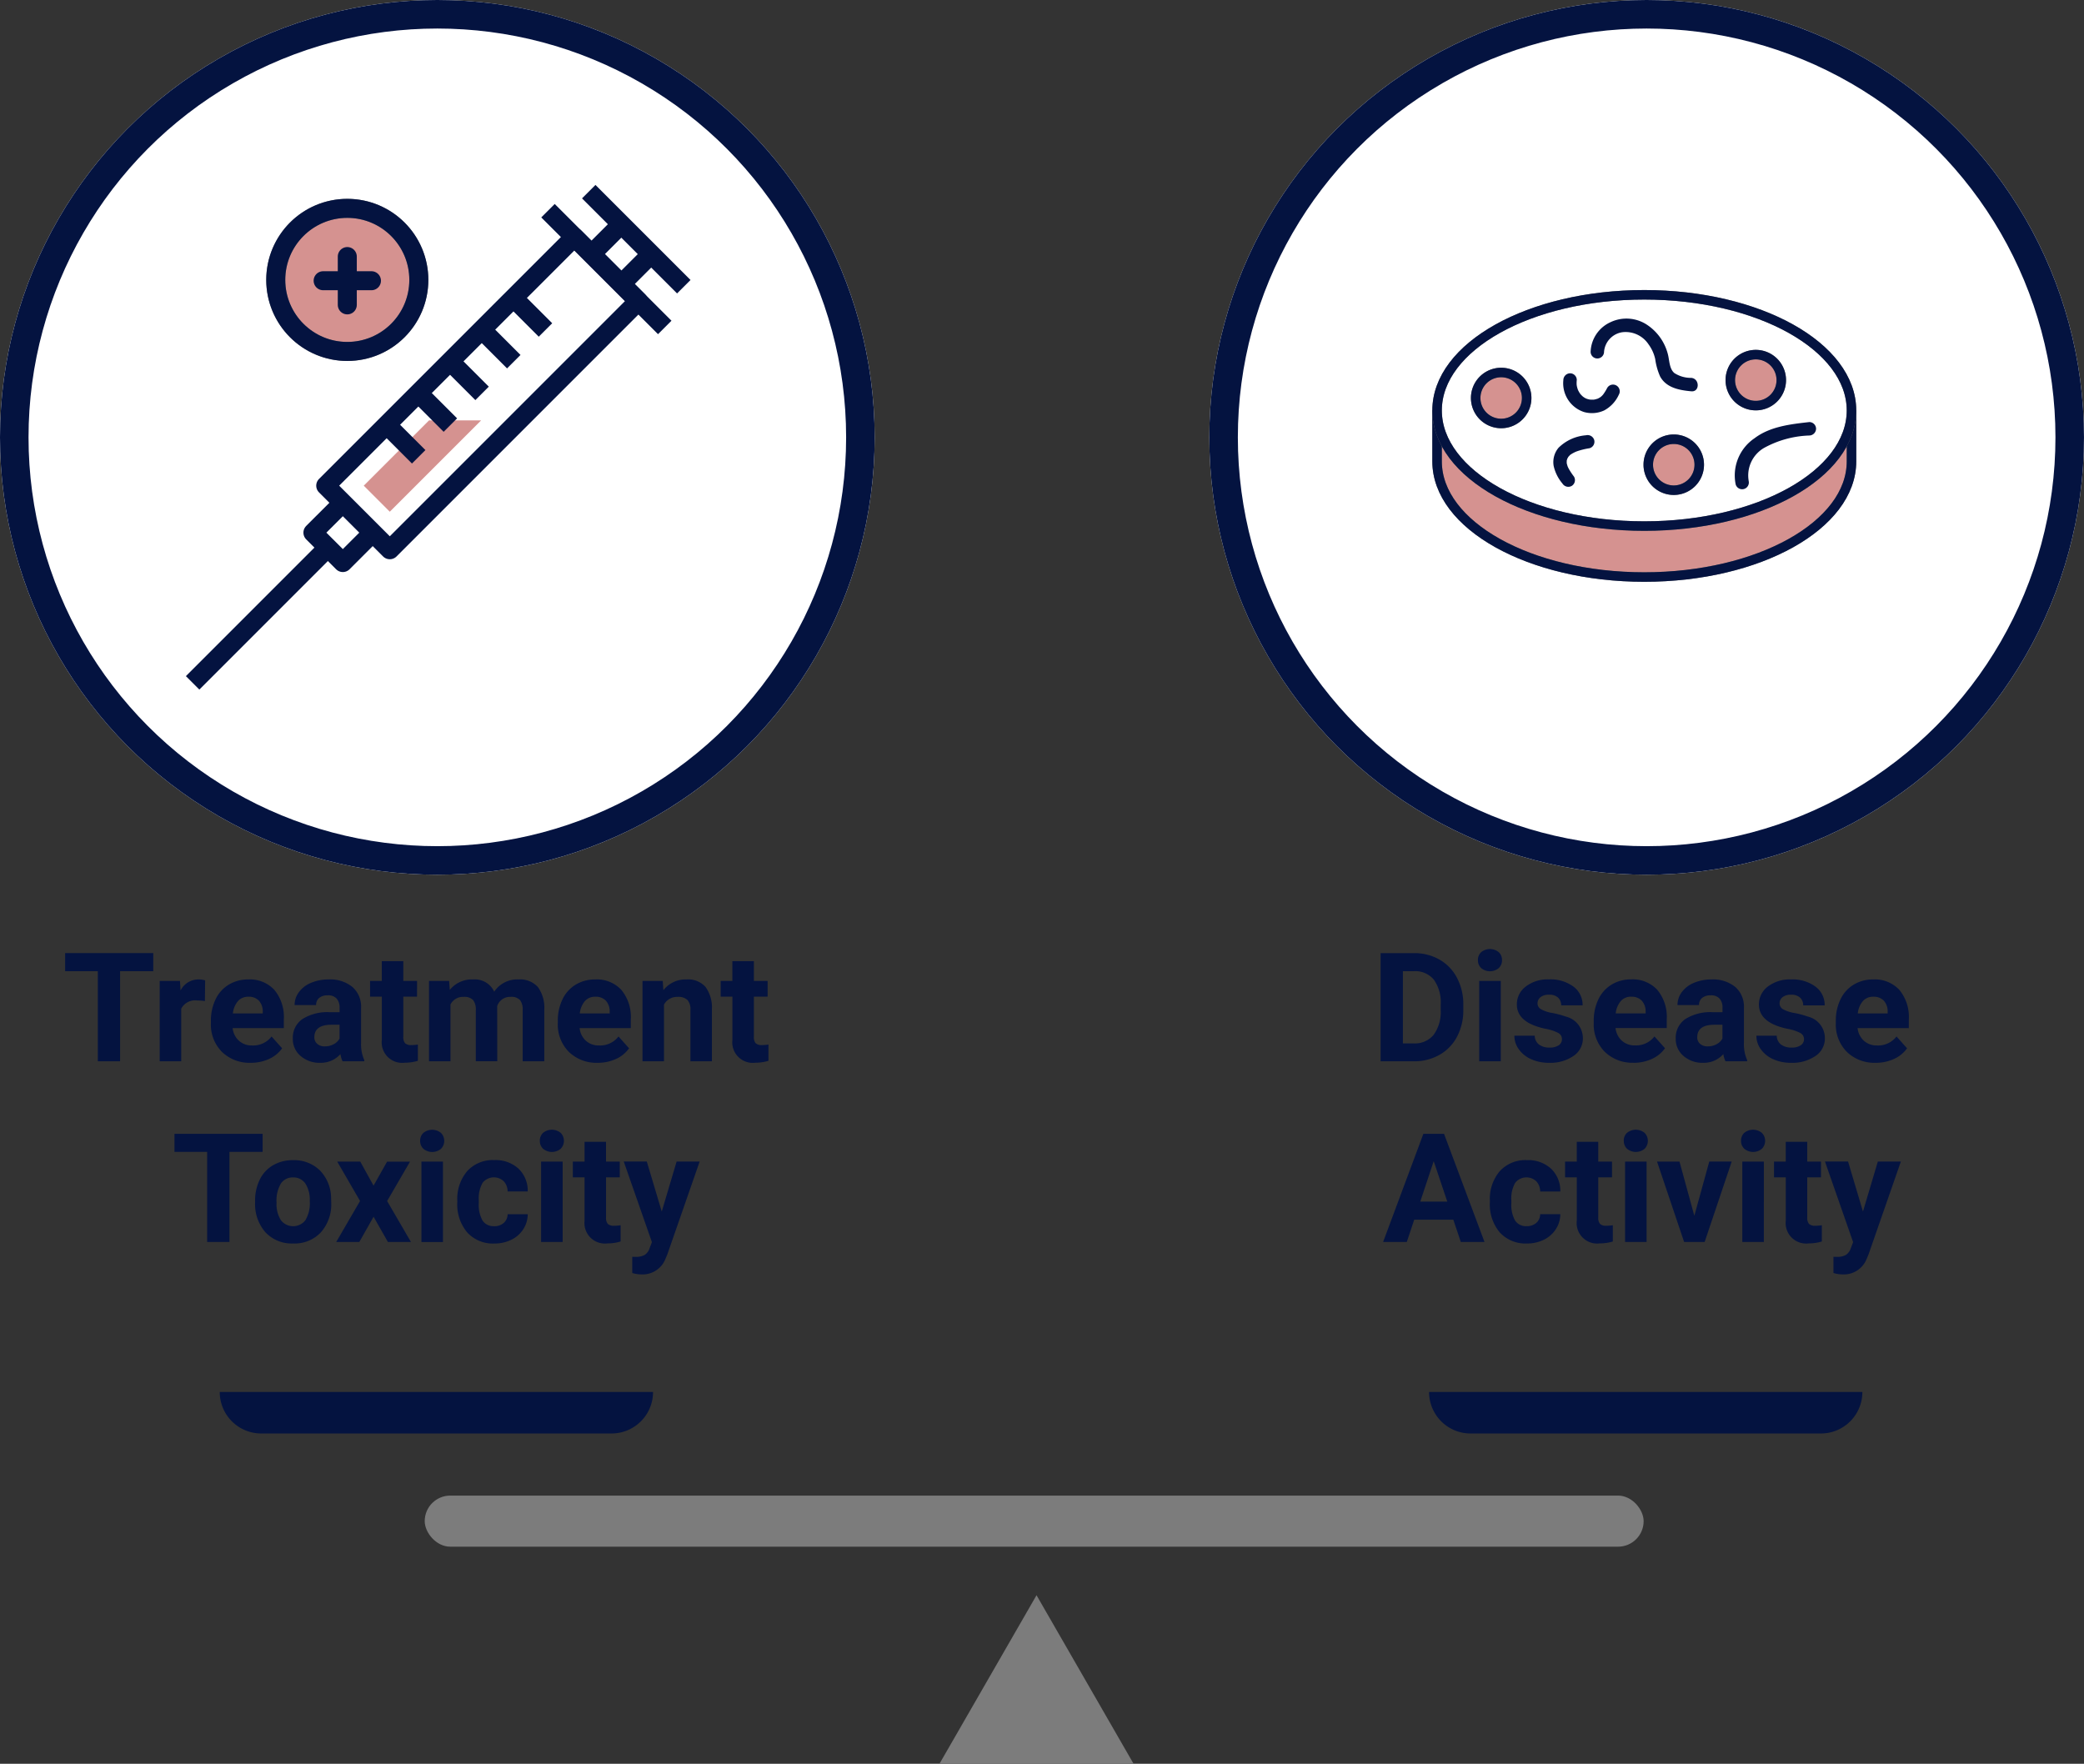 <svg xmlns="http://www.w3.org/2000/svg" xmlns:xlink="http://www.w3.org/1999/xlink" width="219.151" height="185.469" viewBox="0 0 219.151 185.469">
  <rect x="0" y="0" width="219.151" height="185.469" fill="#333333" stroke="none"/>
  <defs>
    <clipPath id="clip-path">
      <rect id="Rectangle_361" data-name="Rectangle 361" width="53.317" height="53.317" fill="none" stroke="#707070" stroke-width="2"/>
    </clipPath>
    <clipPath id="clip-path-3">
      <rect id="Rectangle_359" data-name="Rectangle 359" width="59.934" height="42.034" fill="none" stroke="#707070" stroke-width="1"/>
    </clipPath>
  </defs>
  <g id="Group_15538" data-name="Group 15538" transform="translate(413.316 -11148.733)">
    <path id="Path_23604" data-name="Path 23604" d="M19.8,5.523H16.313V15H13.969V5.523H10.531v-1.9H19.8Zm5.43,3.141a6.134,6.134,0,0,0-.812-.062,1.654,1.654,0,0,0-1.68.867V15H20.477V6.547h2.133l.063,1.008a2.092,2.092,0,0,1,1.883-1.164,2.366,2.366,0,0,1,.7.1Zm4.828,6.492a4.15,4.15,0,0,1-3.027-1.141,4.054,4.054,0,0,1-1.168-3.039v-.219a5.106,5.106,0,0,1,.492-2.277,3.612,3.612,0,0,1,1.395-1.547A3.914,3.914,0,0,1,29.8,6.391a3.508,3.508,0,0,1,2.73,1.094,4.444,4.444,0,0,1,1,3.1v.922H28.148a2.1,2.1,0,0,0,.66,1.328,2,2,0,0,0,1.395.5,2.437,2.437,0,0,0,2.039-.945l1.109,1.242a3.389,3.389,0,0,1-1.375,1.121A4.511,4.511,0,0,1,30.055,15.156ZM29.8,8.211a1.411,1.411,0,0,0-1.09.455,2.357,2.357,0,0,0-.535,1.3h3.141V9.788a1.681,1.681,0,0,0-.406-1.165A1.456,1.456,0,0,0,29.8,8.211ZM39.711,15a2.507,2.507,0,0,1-.227-.758,2.732,2.732,0,0,1-2.133.914,3,3,0,0,1-2.059-.719,2.312,2.312,0,0,1-.816-1.812,2.389,2.389,0,0,1,1-2.062,4.915,4.915,0,0,1,2.879-.727h1.039V9.352a1.393,1.393,0,0,0-.3-.937,1.183,1.183,0,0,0-.949-.352,1.345,1.345,0,0,0-.895.273.929.929,0,0,0-.324.75H34.664a2.268,2.268,0,0,1,.453-1.359,3,3,0,0,1,1.281-.98,4.669,4.669,0,0,1,1.859-.355,3.689,3.689,0,0,1,2.48.785,2.747,2.747,0,0,1,.918,2.207v3.664a4.041,4.041,0,0,0,.336,1.82V15Zm-1.867-1.57a1.945,1.945,0,0,0,.922-.223,1.462,1.462,0,0,0,.625-.6V11.156h-.844q-1.7,0-1.8,1.172l-.008.133a.9.9,0,0,0,.3.7A1.153,1.153,0,0,0,37.844,13.43Zm8.25-8.961V6.547h1.445V8.2H46.094v4.219a1.007,1.007,0,0,0,.18.672.9.9,0,0,0,.688.2,3.6,3.6,0,0,0,.664-.055v1.711a4.648,4.648,0,0,1-1.367.2,2.156,2.156,0,0,1-2.422-2.4V8.2H42.6V6.547h1.234V4.469Zm4.82,2.078.07.945a2.971,2.971,0,0,1,2.43-1.1A2.255,2.255,0,0,1,55.656,7.68,2.9,2.9,0,0,1,58.2,6.391a2.521,2.521,0,0,1,2.047.8,3.681,3.681,0,0,1,.672,2.41V15H58.648V9.609a1.61,1.61,0,0,0-.281-1.051,1.246,1.246,0,0,0-.992-.332,1.409,1.409,0,0,0-1.406.969l.008,5.8H53.719V9.617a1.59,1.59,0,0,0-.289-1.062,1.259,1.259,0,0,0-.984-.328,1.463,1.463,0,0,0-1.391.8V15H48.8V6.547Zm15.625,8.609a4.15,4.15,0,0,1-3.027-1.141,4.054,4.054,0,0,1-1.168-3.039v-.219a5.106,5.106,0,0,1,.492-2.277A3.612,3.612,0,0,1,64.23,6.934a3.914,3.914,0,0,1,2.059-.543,3.508,3.508,0,0,1,2.73,1.094,4.444,4.444,0,0,1,1,3.1v.922H64.633a2.1,2.1,0,0,0,.66,1.328,2,2,0,0,0,1.395.5,2.437,2.437,0,0,0,2.039-.945l1.109,1.242a3.389,3.389,0,0,1-1.375,1.121A4.511,4.511,0,0,1,66.539,15.156Zm-.258-6.945a1.411,1.411,0,0,0-1.09.455,2.357,2.357,0,0,0-.535,1.3H67.8V9.788a1.681,1.681,0,0,0-.406-1.165A1.456,1.456,0,0,0,66.281,8.211Zm7.094-1.664.07.977a2.951,2.951,0,0,1,2.43-1.133,2.453,2.453,0,0,1,2,.789,3.682,3.682,0,0,1,.672,2.359V15H76.289V9.594a1.465,1.465,0,0,0-.312-1.043,1.4,1.4,0,0,0-1.039-.324,1.553,1.553,0,0,0-1.43.813V15H71.25V6.547Zm9.586-2.078V6.547h1.445V8.2H82.961v4.219a1.007,1.007,0,0,0,.18.672.9.9,0,0,0,.688.2,3.6,3.6,0,0,0,.664-.055v1.711a4.648,4.648,0,0,1-1.367.2,2.156,2.156,0,0,1-2.422-2.4V8.2H79.469V6.547H80.7V4.469ZM31.3,24.523H27.813V34H25.469V24.523H22.031v-1.9H31.3ZM30.508,29.7a5.013,5.013,0,0,1,.484-2.242,3.546,3.546,0,0,1,1.395-1.523,4.069,4.069,0,0,1,2.113-.539,3.849,3.849,0,0,1,2.793,1.047A4.2,4.2,0,0,1,38.5,29.281l.016.578A4.418,4.418,0,0,1,37.43,32.98a3.775,3.775,0,0,1-2.914,1.176A3.793,3.793,0,0,1,31.6,32.984a4.5,4.5,0,0,1-1.09-3.187Zm2.258.16a3.16,3.16,0,0,0,.453,1.843,1.628,1.628,0,0,0,2.578.008,3.457,3.457,0,0,0,.461-2.015A3.128,3.128,0,0,0,35.8,27.86a1.5,1.5,0,0,0-1.3-.649,1.474,1.474,0,0,0-1.281.646A3.516,3.516,0,0,0,32.766,29.856Zm10.2-1.785,1.422-2.523H46.8l-2.406,4.141L46.9,34H44.477l-1.508-2.656L41.469,34h-2.43l2.508-4.312-2.4-4.141H41.57Zm7.3,5.93H48V25.547h2.266Zm-2.4-10.641a1.112,1.112,0,0,1,.34-.836,1.465,1.465,0,0,1,1.848,0,1.193,1.193,0,0,1,0,1.68,1.448,1.448,0,0,1-1.836,0A1.108,1.108,0,0,1,47.867,23.359Zm7.773,8.977a1.481,1.481,0,0,0,1.016-.344,1.2,1.2,0,0,0,.406-.914H59.18a2.9,2.9,0,0,1-.469,1.574,3.093,3.093,0,0,1-1.262,1.109,3.949,3.949,0,0,1-1.77.395A3.67,3.67,0,0,1,52.82,33a4.56,4.56,0,0,1-1.047-3.184v-.148a4.508,4.508,0,0,1,1.039-3.117,3.627,3.627,0,0,1,2.852-1.164,3.555,3.555,0,0,1,2.543.9,3.2,3.2,0,0,1,.973,2.4H57.063a1.551,1.551,0,0,0-.406-1.072,1.51,1.51,0,0,0-2.223.163,3.333,3.333,0,0,0-.4,1.866v.235a3.375,3.375,0,0,0,.4,1.878A1.377,1.377,0,0,0,55.641,32.336ZM62.852,34H60.586V25.547h2.266Zm-2.4-10.641a1.112,1.112,0,0,1,.34-.836,1.465,1.465,0,0,1,1.848,0,1.193,1.193,0,0,1,0,1.68,1.448,1.448,0,0,1-1.836,0A1.108,1.108,0,0,1,60.453,23.359Zm6.961.109v2.078h1.445V27.2H67.414v4.219a1.007,1.007,0,0,0,.18.672.9.9,0,0,0,.688.2,3.6,3.6,0,0,0,.664-.055v1.711a4.648,4.648,0,0,1-1.367.2,2.156,2.156,0,0,1-2.422-2.4V27.2H63.922V25.547h1.234V23.469ZM73.273,30.8l1.563-5.258h2.422l-3.4,9.766-.187.445a2.577,2.577,0,0,1-2.5,1.656,3.553,3.553,0,0,1-1-.148V35.555l.344.008a1.857,1.857,0,0,0,.957-.2,1.283,1.283,0,0,0,.5-.648l.266-.7-2.961-8.477H71.7Z" transform="translate(-417 11245.332)" fill="#041340"/>
    <g id="Ellipse_87" data-name="Ellipse 87" transform="translate(-413.316 11148.733)" fill="#fff" stroke="#041340" stroke-width="3">
      <circle cx="45.989" cy="45.989" r="45.989" stroke="none"/>
      <circle cx="45.989" cy="45.989" r="44.489" fill="none"/>
    </g>
    <g id="Group_558" data-name="Group 558" transform="translate(-393.893 11168.053)">
      <path id="Path_600" data-name="Path 600" d="M39.963,59.678,42.7,62.417l9.606-9.605H46.829Z" transform="translate(-21.134 -27.929)" fill="#d59290"/>
      <rect id="Rectangle_360" data-name="Rectangle 360" width="36.974" height="9.528" transform="translate(14.831 31.749) rotate(-45)" fill="none" stroke="#041340" stroke-linejoin="round" stroke-width="2"/>
      <path id="Path_601" data-name="Path 601" d="M34.907,74.342l-3.143,3.143-3.145-3.144L31.763,71.2" transform="translate(-15.135 -37.652)" fill="none" stroke="#041340" stroke-linejoin="round" stroke-width="2"/>
      <g id="Group_555" data-name="Group 555" transform="translate(0 0)">
        <g id="Group_554" data-name="Group 554" clip-path="url(#clip-path)">
          <line id="Line_168" data-name="Line 168" x1="3.143" y2="3.143" transform="translate(45.916 7.402)" fill="none" stroke="#041340" stroke-linejoin="round" stroke-width="2"/>
          <line id="Line_169" data-name="Line 169" y1="3.143" x2="3.143" transform="translate(42.772 4.258)" fill="none" stroke="#041340" stroke-linejoin="round" stroke-width="2"/>
          <line id="Line_170" data-name="Line 170" x1="14.224" y2="14.224" transform="translate(0.833 38.26)" fill="none" stroke="#041340" stroke-linejoin="round" stroke-width="2"/>
          <line id="Line_171" data-name="Line 171" x2="9.995" y2="9.995" transform="translate(42.489 0.833)" fill="none" stroke="#041340" stroke-linejoin="round" stroke-width="2"/>
          <line id="Line_172" data-name="Line 172" x1="12.277" y1="12.277" transform="translate(38.204 2.835)" fill="none" stroke="#041340" stroke-linejoin="round" stroke-width="2"/>
        </g>
      </g>
      <line id="Line_173" data-name="Line 173" x2="3.369" y2="3.369" transform="translate(27.903 18.676)" fill="none" stroke="#041340" stroke-linejoin="round" stroke-width="2"/>
      <line id="Line_174" data-name="Line 174" x2="3.369" y2="3.369" transform="translate(24.569 22.01)" fill="none" stroke="#041340" stroke-linejoin="round" stroke-width="2"/>
      <line id="Line_175" data-name="Line 175" x2="3.369" y2="3.369" transform="translate(21.236 25.344)" fill="none" stroke="#041340" stroke-linejoin="round" stroke-width="2"/>
      <line id="Line_176" data-name="Line 176" x2="3.369" y2="3.369" transform="translate(31.236 15.343)" fill="none" stroke="#041340" stroke-linejoin="round" stroke-width="2"/>
      <line id="Line_177" data-name="Line 177" x2="3.369" y2="3.369" transform="translate(34.57 12.009)" fill="none" stroke="#041340" stroke-linejoin="round" stroke-width="2"/>
      <g id="Group_557" data-name="Group 557" transform="translate(0 0)">
        <g id="Group_556" data-name="Group 556" clip-path="url(#clip-path)">
          <path id="Path_602" data-name="Path 602" d="M35.369,13.018a7.523,7.523,0,1,1-7.523-7.523,7.523,7.523,0,0,1,7.523,7.523" transform="translate(-10.748 -2.906)" fill="#d59290" stroke="#707070" stroke-width="2"/>
          <circle id="Ellipse_124" data-name="Ellipse 124" cx="7.523" cy="7.523" r="7.523" transform="translate(9.575 2.589)" fill="none" stroke="#041340" stroke-linejoin="round" stroke-width="2"/>
          <line id="Line_178" data-name="Line 178" x2="5.08" transform="translate(14.558 10.199)" fill="none" stroke="#041340" stroke-linecap="round" stroke-linejoin="round" stroke-width="2"/>
          <line id="Line_179" data-name="Line 179" y2="5.08" transform="translate(17.098 7.658)" fill="none" stroke="#041340" stroke-linecap="round" stroke-linejoin="round" stroke-width="2"/>
        </g>
      </g>
    </g>
    <path id="Path_401" data-name="Path 401" d="M45.567,0H0A4.363,4.363,0,0,0,4.363,4.362H41.2A4.363,4.363,0,0,0,45.567,0" transform="translate(-390.209 11295.105)" fill="#041340"/>
    <path id="Path_23605" data-name="Path 23605" d="M22.031,15V3.625h3.5a5.315,5.315,0,0,1,2.684.676,4.712,4.712,0,0,1,1.848,1.922,5.928,5.928,0,0,1,.664,2.832v.523a5.945,5.945,0,0,1-.652,2.82,4.672,4.672,0,0,1-1.84,1.914,5.355,5.355,0,0,1-2.68.688Zm2.344-9.477v7.594h1.133a2.545,2.545,0,0,0,2.1-.9,4.06,4.06,0,0,0,.742-2.57v-.6a4.124,4.124,0,0,0-.719-2.629,2.537,2.537,0,0,0-2.1-.895ZM34.664,15H32.4V6.547h2.266Zm-2.4-10.641a1.112,1.112,0,0,1,.34-.836,1.465,1.465,0,0,1,1.848,0,1.105,1.105,0,0,1,.344.836,1.108,1.108,0,0,1-.348.844,1.448,1.448,0,0,1-1.836,0A1.108,1.108,0,0,1,32.266,4.359Zm8.836,8.3a.727.727,0,0,0-.41-.652,4.659,4.659,0,0,0-1.316-.426q-3.016-.633-3.016-2.562a2.323,2.323,0,0,1,.934-1.879,3.766,3.766,0,0,1,2.441-.754,4.053,4.053,0,0,1,2.574.758,2.388,2.388,0,0,1,.965,1.969H41.016a1.092,1.092,0,0,0-.312-.8A1.322,1.322,0,0,0,39.727,8a1.351,1.351,0,0,0-.883.258.814.814,0,0,0-.312.656.7.7,0,0,0,.355.605,3.657,3.657,0,0,0,1.2.4,9.8,9.8,0,0,1,1.422.379A2.336,2.336,0,0,1,43.3,12.57a2.2,2.2,0,0,1-.992,1.871,4.28,4.28,0,0,1-2.562.715,4.47,4.47,0,0,1-1.887-.379,3.166,3.166,0,0,1-1.293-1.039,2.414,2.414,0,0,1-.469-1.426h2.141a1.179,1.179,0,0,0,.445.922,1.766,1.766,0,0,0,1.109.32,1.635,1.635,0,0,0,.98-.246A.766.766,0,0,0,41.1,12.664Zm7.539,2.492a4.15,4.15,0,0,1-3.027-1.141,4.054,4.054,0,0,1-1.168-3.039v-.219a5.106,5.106,0,0,1,.492-2.277,3.612,3.612,0,0,1,1.395-1.547,3.914,3.914,0,0,1,2.059-.543,3.508,3.508,0,0,1,2.73,1.094,4.444,4.444,0,0,1,1,3.1v.922H46.734a2.1,2.1,0,0,0,.66,1.328,2,2,0,0,0,1.395.5,2.437,2.437,0,0,0,2.039-.945l1.109,1.242a3.389,3.389,0,0,1-1.375,1.121A4.511,4.511,0,0,1,48.641,15.156Zm-.258-6.945a1.411,1.411,0,0,0-1.09.455,2.357,2.357,0,0,0-.535,1.3H49.9V9.788a1.681,1.681,0,0,0-.406-1.165A1.456,1.456,0,0,0,48.383,8.211ZM58.3,15a2.507,2.507,0,0,1-.227-.758,2.732,2.732,0,0,1-2.133.914,3,3,0,0,1-2.059-.719,2.312,2.312,0,0,1-.816-1.812,2.389,2.389,0,0,1,1-2.062,4.915,4.915,0,0,1,2.879-.727h1.039V9.352a1.393,1.393,0,0,0-.3-.937,1.183,1.183,0,0,0-.949-.352,1.345,1.345,0,0,0-.895.273.929.929,0,0,0-.324.75H53.25A2.268,2.268,0,0,1,53.7,7.727a3,3,0,0,1,1.281-.98,4.669,4.669,0,0,1,1.859-.355,3.689,3.689,0,0,1,2.48.785,2.747,2.747,0,0,1,.918,2.207v3.664a4.041,4.041,0,0,0,.336,1.82V15ZM56.43,13.43a1.945,1.945,0,0,0,.922-.223,1.462,1.462,0,0,0,.625-.6V11.156h-.844q-1.7,0-1.8,1.172l-.008.133a.9.9,0,0,0,.3.7A1.153,1.153,0,0,0,56.43,13.43Zm10.125-.766a.727.727,0,0,0-.41-.652,4.659,4.659,0,0,0-1.316-.426q-3.016-.633-3.016-2.562a2.323,2.323,0,0,1,.934-1.879,3.766,3.766,0,0,1,2.441-.754,4.053,4.053,0,0,1,2.574.758,2.388,2.388,0,0,1,.965,1.969H66.469a1.092,1.092,0,0,0-.312-.8A1.322,1.322,0,0,0,65.18,8a1.351,1.351,0,0,0-.883.258.814.814,0,0,0-.312.656.7.7,0,0,0,.355.605,3.657,3.657,0,0,0,1.2.4,9.8,9.8,0,0,1,1.422.379A2.336,2.336,0,0,1,68.75,12.57a2.2,2.2,0,0,1-.992,1.871,4.28,4.28,0,0,1-2.562.715,4.47,4.47,0,0,1-1.887-.379,3.166,3.166,0,0,1-1.293-1.039,2.414,2.414,0,0,1-.469-1.426h2.141a1.179,1.179,0,0,0,.445.922,1.766,1.766,0,0,0,1.109.32,1.635,1.635,0,0,0,.98-.246A.766.766,0,0,0,66.555,12.664Zm7.539,2.492a4.15,4.15,0,0,1-3.027-1.141A4.054,4.054,0,0,1,69.9,10.977v-.219a5.106,5.106,0,0,1,.492-2.277,3.612,3.612,0,0,1,1.395-1.547,3.914,3.914,0,0,1,2.059-.543,3.508,3.508,0,0,1,2.73,1.094,4.444,4.444,0,0,1,1,3.1v.922H72.188a2.1,2.1,0,0,0,.66,1.328,2,2,0,0,0,1.395.5,2.437,2.437,0,0,0,2.039-.945l1.109,1.242a3.389,3.389,0,0,1-1.375,1.121A4.511,4.511,0,0,1,74.094,15.156Zm-.258-6.945a1.411,1.411,0,0,0-1.09.455,2.357,2.357,0,0,0-.535,1.3h3.141V9.788a1.681,1.681,0,0,0-.406-1.165A1.456,1.456,0,0,0,73.836,8.211ZM29.676,31.656H25.566L24.785,34H22.293l4.234-11.375H28.7L32.957,34H30.465Zm-3.477-1.9h2.844L27.613,25.5Zm11.188,2.578a1.481,1.481,0,0,0,1.016-.344,1.2,1.2,0,0,0,.406-.914h2.117a2.9,2.9,0,0,1-.469,1.574A3.093,3.093,0,0,1,39.2,33.762a3.949,3.949,0,0,1-1.77.395A3.67,3.67,0,0,1,34.566,33,4.56,4.56,0,0,1,33.52,29.82v-.148a4.508,4.508,0,0,1,1.039-3.117,3.627,3.627,0,0,1,2.852-1.164,3.555,3.555,0,0,1,2.543.9,3.2,3.2,0,0,1,.973,2.4H38.809a1.551,1.551,0,0,0-.406-1.072,1.51,1.51,0,0,0-2.223.163,3.333,3.333,0,0,0-.4,1.866v.235a3.375,3.375,0,0,0,.4,1.878A1.377,1.377,0,0,0,37.387,32.336Zm7.531-8.867v2.078h1.445V27.2H44.918v4.219a1.007,1.007,0,0,0,.18.672.9.9,0,0,0,.688.2,3.6,3.6,0,0,0,.664-.055v1.711a4.648,4.648,0,0,1-1.367.2,2.156,2.156,0,0,1-2.422-2.4V27.2H41.426V25.547H42.66V23.469ZM50,34H47.738V25.547H50Zm-2.4-10.641a1.112,1.112,0,0,1,.34-.836,1.465,1.465,0,0,1,1.848,0,1.193,1.193,0,0,1,0,1.68,1.448,1.448,0,0,1-1.836,0A1.108,1.108,0,0,1,47.605,23.359Zm7.422,7.883,1.57-5.7h2.359L56.105,34H53.949L51.1,25.547h2.359ZM62.332,34H60.066V25.547h2.266Zm-2.4-10.641a1.112,1.112,0,0,1,.34-.836,1.465,1.465,0,0,1,1.848,0,1.193,1.193,0,0,1,0,1.68,1.448,1.448,0,0,1-1.836,0A1.108,1.108,0,0,1,59.934,23.359Zm6.961.109v2.078H68.34V27.2H66.895v4.219a1.007,1.007,0,0,0,.18.672.9.9,0,0,0,.688.2,3.6,3.6,0,0,0,.664-.055v1.711a4.648,4.648,0,0,1-1.367.2,2.156,2.156,0,0,1-2.422-2.4V27.2H63.4V25.547h1.234V23.469ZM72.754,30.8l1.563-5.258h2.422l-3.4,9.766-.187.445a2.577,2.577,0,0,1-2.5,1.656,3.553,3.553,0,0,1-1-.148V35.555l.344.008a1.857,1.857,0,0,0,.957-.2,1.283,1.283,0,0,0,.5-.648l.266-.7-2.961-8.477h2.43Z" transform="translate(-290.163 11245.332)" fill="#041340"/>
    <g id="Ellipse_88" data-name="Ellipse 88" transform="translate(-286.145 11148.733)" fill="#fff" stroke="#041340" stroke-width="3">
      <circle cx="45.989" cy="45.989" r="45.989" stroke="none"/>
      <circle cx="45.989" cy="45.989" r="44.489" fill="none"/>
    </g>
    <g id="Group_553" data-name="Group 553" transform="translate(-270.372 11173.554)">
      <g id="Group_552" data-name="Group 552" clip-path="url(#clip-path-3)">
        <path id="Path_587" data-name="Path 587" d="M46.079,28.29v5.359c0,6.716-9.755,12.16-21.789,12.16S2.5,40.365,2.5,33.649V28.274" transform="translate(5.678 -9.953)" fill="#d59290" stroke="#707070" stroke-width="1"/>
        <path id="Path_588" data-name="Path 588" d="M46.079,28.29v5.359c0,6.716-9.755,12.16-21.789,12.16S2.5,40.365,2.5,33.649V28.274" transform="translate(5.678 -9.953)" fill="none" stroke="#041340" stroke-linejoin="round" stroke-width="1"/>
        <path id="Path_589" data-name="Path 589" d="M46.079,14.66c0,6.716-9.755,12.16-21.789,12.16S2.5,21.376,2.5,14.66,12.255,2.5,24.289,2.5,46.079,7.944,46.079,14.66" transform="translate(5.678 3.678)" fill="#fff" stroke="#707070" stroke-width="1"/>
        <ellipse id="Ellipse_123" data-name="Ellipse 123" cx="21.789" cy="12.16" rx="21.789" ry="12.16" transform="translate(8.178 6.178)" fill="none" stroke="#041340" stroke-linejoin="round" stroke-width="1"/>
        <path id="Path_590" data-name="Path 590" d="M16.479,22.52a2.68,2.68,0,1,1-2.68-2.68,2.68,2.68,0,0,1,2.68,2.68" transform="translate(1.119 -5.492)" fill="#d59290" stroke="#707070" stroke-width="1"/>
        <path id="Path_591" data-name="Path 591" d="M16.479,22.52a2.68,2.68,0,1,1-2.68-2.68A2.68,2.68,0,0,1,16.479,22.52Z" transform="translate(1.119 -5.492)" fill="none" stroke="#041340" stroke-linejoin="round" stroke-width="1"/>
        <path id="Path_592" data-name="Path 592" d="M55,37.414a2.68,2.68,0,1,1-2.68-2.68A2.68,2.68,0,0,1,55,37.414" transform="translate(-19.253 -13.369)" fill="#d59290" stroke="#707070" stroke-width="1"/>
        <path id="Path_593" data-name="Path 593" d="M55,37.414a2.68,2.68,0,1,1-2.68-2.68A2.68,2.68,0,0,1,55,37.414Z" transform="translate(-19.253 -13.369)" fill="none" stroke="#041340" stroke-linejoin="round" stroke-width="1"/>
        <path id="Path_594" data-name="Path 594" d="M73.307,18.532a2.68,2.68,0,1,1-2.68-2.68,2.68,2.68,0,0,1,2.68,2.68" transform="translate(-28.934 -3.383)" fill="#d59290" stroke="#707070" stroke-width="1"/>
        <path id="Path_595" data-name="Path 595" d="M73.307,18.532a2.68,2.68,0,1,1-2.68-2.68A2.68,2.68,0,0,1,73.307,18.532Z" transform="translate(-28.934 -3.383)" fill="none" stroke="#041340" stroke-linejoin="round" stroke-width="1"/>
        <path id="Path_596" data-name="Path 596" d="M30.659,20.746A3.179,3.179,0,0,0,32.825,24.1a3.059,3.059,0,0,0,2.133-.168,3.524,3.524,0,0,0,1.534-1.65.707.707,0,0,0-1.221-.714,4.978,4.978,0,0,1-.433.7c-.051.058-.1.115-.159.168-.01.01-.167.137-.052.053a2.408,2.408,0,0,1-.325.194c-.13.066.087-.017-.066.024-.061.016-.12.039-.182.054s-.124.028-.187.039c.1-.017.027,0-.034,0a3.706,3.706,0,0,1-.383-.006c-.052-.005-.042,0,.03.005l-.094-.017c-.062-.013-.124-.029-.186-.047s-.1-.033-.15-.051c.134.049-.036-.017-.065-.033-.057-.029-.112-.062-.167-.1-.027-.017-.16-.119-.066-.042a2.707,2.707,0,0,1-.278-.271c-.134-.147.062.1-.049-.062-.036-.054-.073-.108-.106-.164s-.062-.114-.093-.172c-.07-.13.02.081-.033-.071a3.275,3.275,0,0,1-.11-.376c-.007-.032-.033-.221-.016-.07-.005-.054-.01-.108-.012-.163a2.651,2.651,0,0,1,.017-.424.709.709,0,0,0-.707-.707.728.728,0,0,0-.707.707" transform="translate(-9.203 -5.598)" fill="#041340"/>
        <path id="Path_597" data-name="Path 597" d="M38.175,11.315a2.27,2.27,0,0,1,1.9-2.073,2.891,2.891,0,0,1,2.783,1.275,4.1,4.1,0,0,1,.7,1.548,6.7,6.7,0,0,0,.521,1.838c.659,1.194,2.033,1.433,3.271,1.549.905.085.9-1.329,0-1.413a3.2,3.2,0,0,1-1.786-.512c-.518-.449-.51-1.294-.659-1.911a5.27,5.27,0,0,0-2.273-3.2,3.909,3.909,0,0,0-3.783-.229,3.558,3.558,0,0,0-2.085,3.132.707.707,0,0,0,1.413,0" transform="translate(-12.441 0.874)" fill="#041340"/>
        <path id="Path_598" data-name="Path 598" d="M70.368,37.077a3.35,3.35,0,0,1,1.586-3.441,10.564,10.564,0,0,1,4.794-1.323.728.728,0,0,0,.707-.707.712.712,0,0,0-.707-.707c-1.976.223-4.124.46-5.763,1.7A4.722,4.722,0,0,0,69,37.453a.707.707,0,0,0,1.363-.376" transform="translate(-29.423 -11.339)" fill="#041340"/>
        <path id="Path_599" data-name="Path 599" d="M30.629,38.2a7.237,7.237,0,0,1-.505-.745c-.034-.06-.067-.121-.1-.182-.012-.024-.09-.2-.041-.079a2.851,2.851,0,0,1-.116-.382c-.039-.156-.01.076-.01-.072,0-.066,0-.131,0-.2,0-.169-.027.058.01-.061.017-.055.032-.112.048-.168.008-.023.016-.046.025-.069q-.056.13-.022.059A1.283,1.283,0,0,0,30,36.161l.026-.04c.044-.062.036-.052-.026.028.006-.032.074-.086.094-.107a.918.918,0,0,1,.214-.2c-.155.077-.024.022.017-.006s.084-.055.128-.081c.1-.057.2-.106.3-.155l.072-.033-.047.02c.059-.019.116-.045.175-.066a7.512,7.512,0,0,1,1.3-.316.709.709,0,0,0,.493-.869.727.727,0,0,0-.869-.493A4.622,4.622,0,0,0,29,35.151a2.35,2.35,0,0,0-.518,1.911,4.327,4.327,0,0,0,.926,1.856.725.725,0,0,0,.967.253.714.714,0,0,0,.253-.967" transform="translate(-8.046 -12.893)" fill="#041340"/>
      </g>
    </g>
    <path id="Path_402" data-name="Path 402" d="M977.661,0a4.363,4.363,0,0,0,4.363,4.363h36.841A4.363,4.363,0,0,0,1023.228,0Z" transform="translate(-1240.698 11295.105)" fill="#041340"/>
    <rect id="Rectangle_7203" data-name="Rectangle 7203" width="128.18" height="5.372" rx="2.686" transform="translate(-368.653 11305.999)" fill="#7c7c7c"/>
    <path id="Polygon_10" data-name="Polygon 10" d="M10.207,0,20.413,17.727H0Z" transform="translate(-314.523 11316.475)" fill="#7c7c7c"/>
  </g>
</svg>
